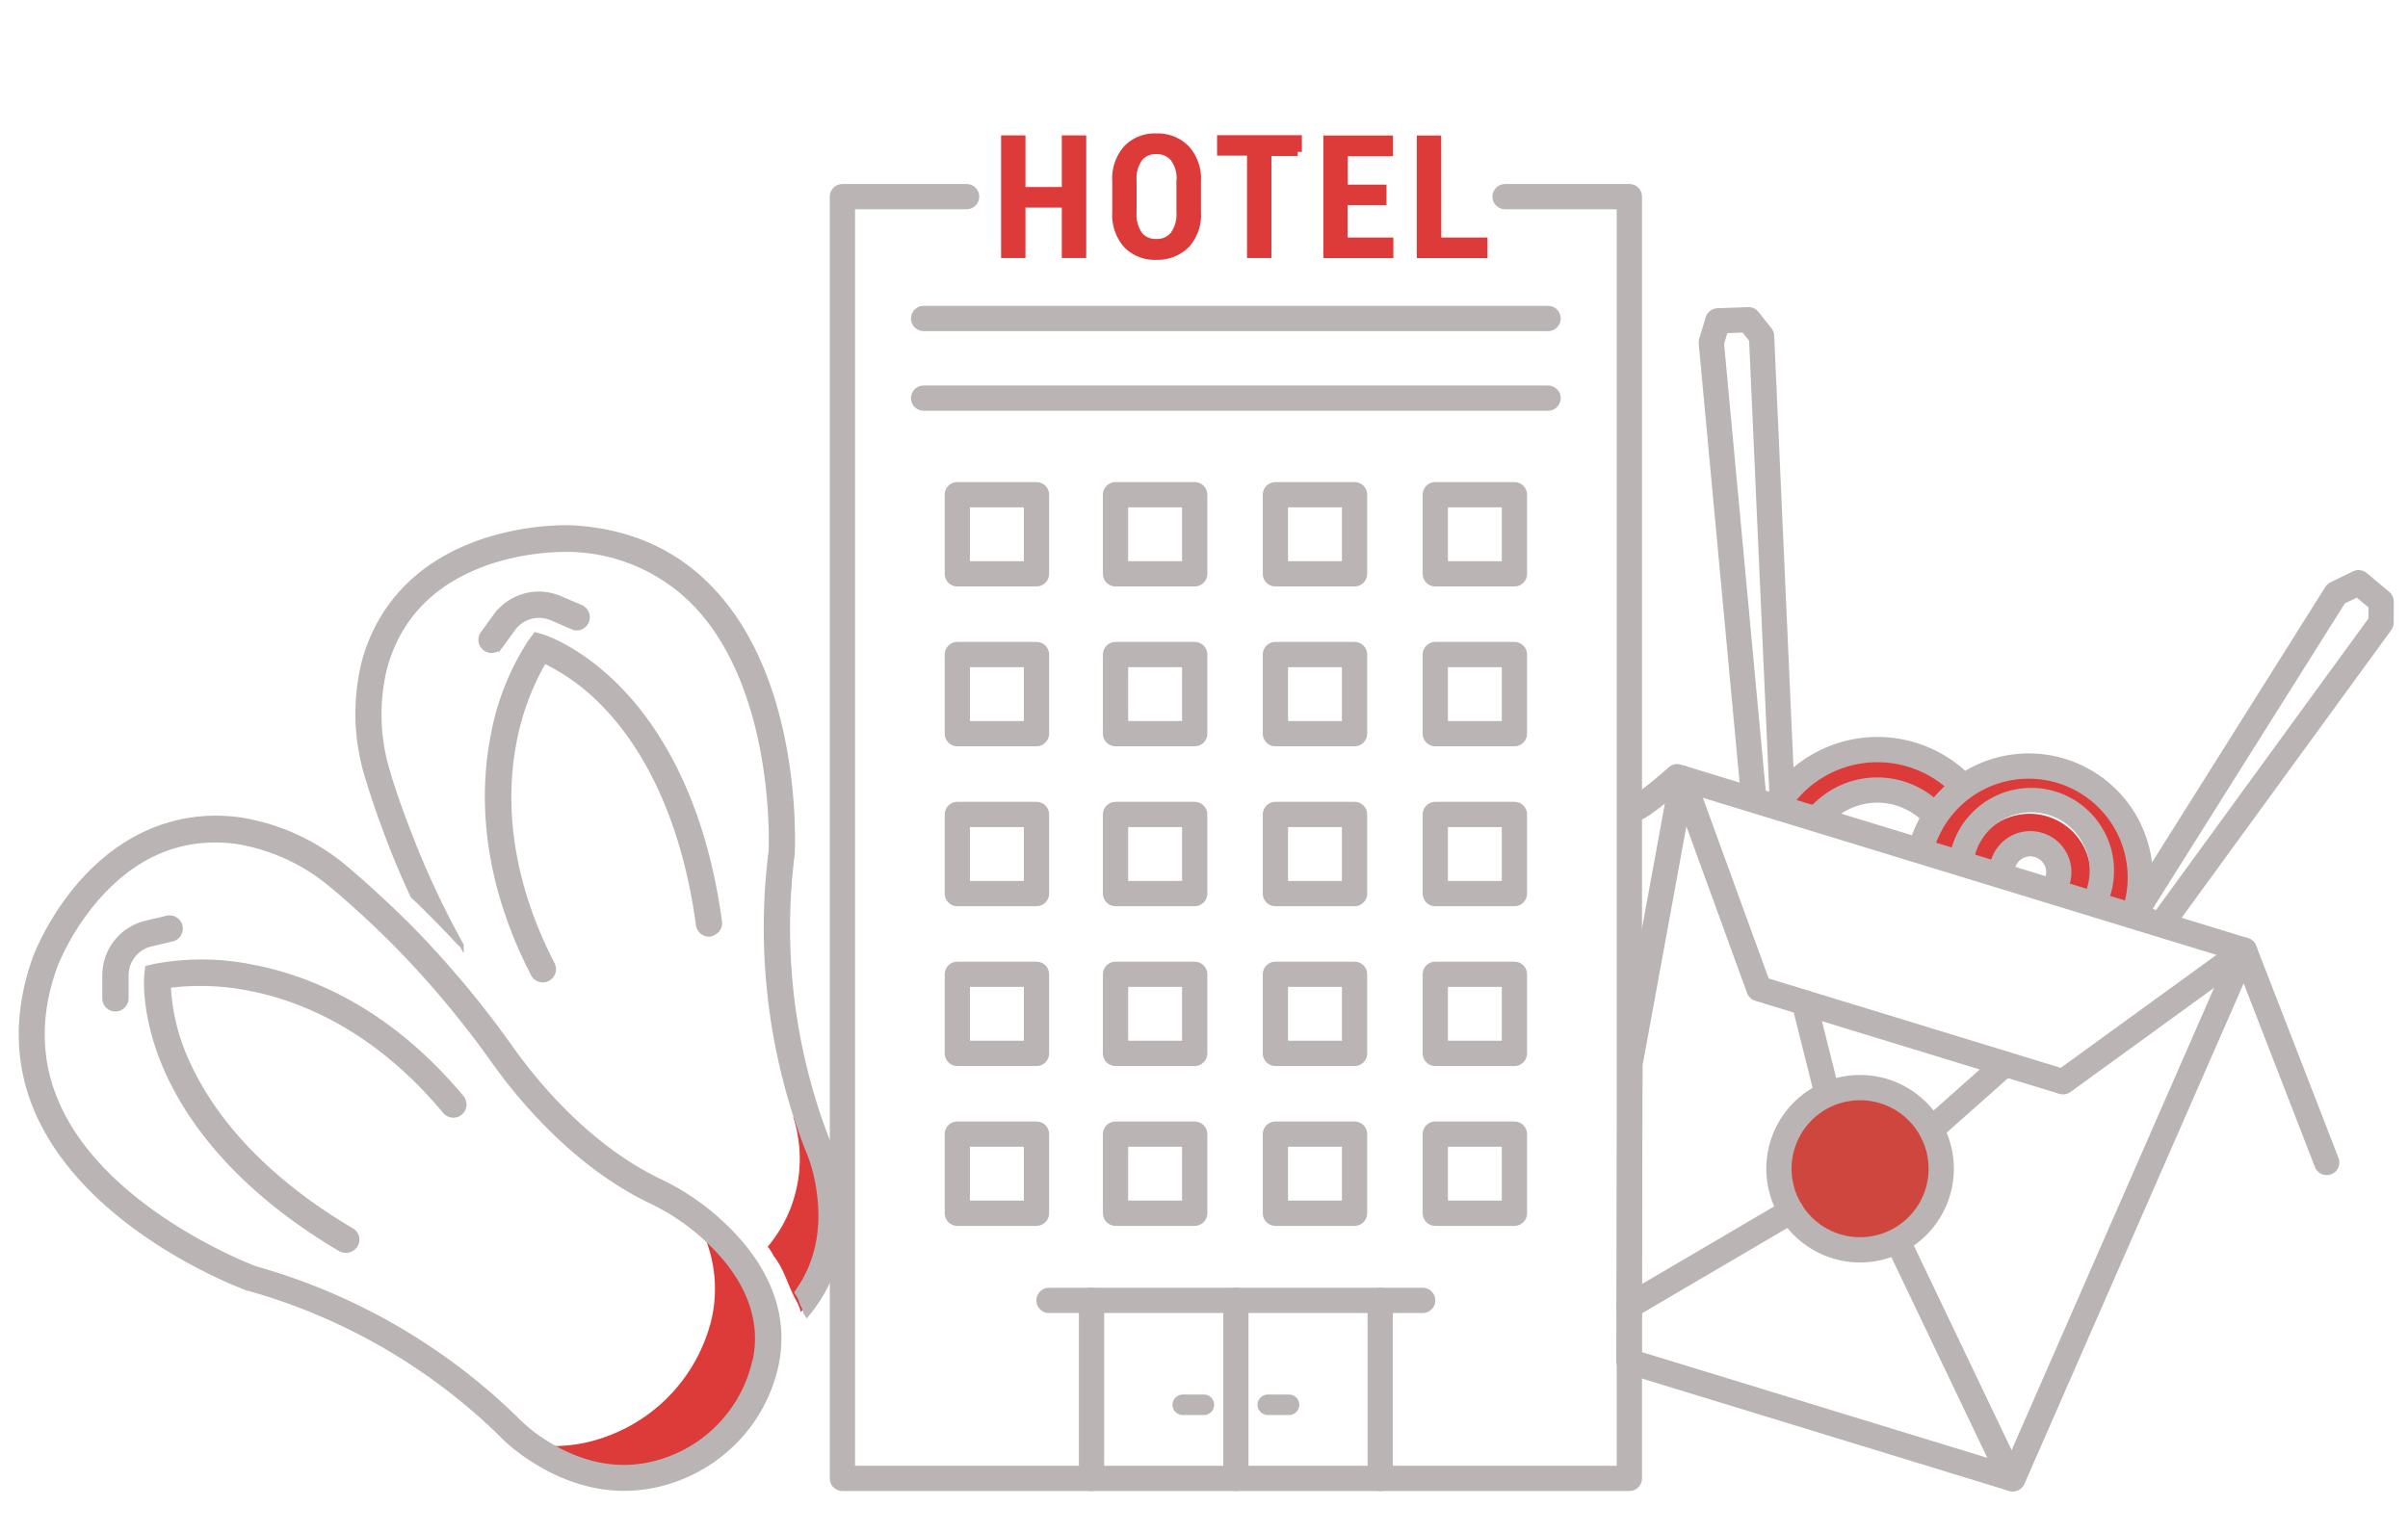 <svg id="Layer_1" data-name="Layer 1" xmlns="http://www.w3.org/2000/svg" viewBox="0 0 302.14 192.37"><defs><style>.cls-1,.cls-4{fill:#dd3a3a;}.cls-10,.cls-11,.cls-12,.cls-2,.cls-3,.cls-7,.cls-8,.cls-9{fill:none;}.cls-11,.cls-12,.cls-2,.cls-3,.cls-5{stroke:#bab4b4;}.cls-11,.cls-2,.cls-3{stroke-linecap:round;}.cls-11,.cls-12,.cls-2,.cls-3,.cls-7{stroke-linejoin:round;}.cls-12,.cls-2{stroke-width:3.17px;}.cls-3{stroke-width:2.57px;}.cls-10,.cls-4,.cls-7,.cls-8,.cls-9{stroke:#dd3a3a;}.cls-10,.cls-4,.cls-5,.cls-8,.cls-9{stroke-miterlimit:10;}.cls-4,.cls-8{stroke-width:1.06px;}.cls-5{fill:#bab4b4;stroke-width:0.53px;}.cls-6{fill:#cf463e;}.cls-10,.cls-7{stroke-width:4.22px;}.cls-9{stroke-width:5.28px;}.cls-11{stroke-width:3.06px;}.cls-12{stroke-linecap:square;}</style></defs><title>iZ_iconsArtboard 24 copy</title><path class="cls-1" d="M101.88,143.61a30.06,30.06,0,0,0-2.37-3.48,17.2,17.2,0,0,1-1.32,13.65,19.58,19.58,0,0,1-1.86,2.7,5.09,5.09,0,0,1,.72,1.12l0,0c1.39,1.74,1.79,3.74,2.85,5.63a5.2,5.2,0,0,1,.57,1.44,17.88,17.88,0,0,0,2.58-3.5C106.7,154.8,104.56,148.23,101.88,143.61Z"/><polyline class="cls-2" points="188.85 24.68 204.44 24.68 204.44 185.55 105.7 185.55 105.7 24.68 121.28 24.68"/><line class="cls-2" x1="131.62" y1="163.21" x2="178.51" y2="163.21"/><line class="cls-2" x1="136.96" y1="163.21" x2="136.96" y2="185.55"/><line class="cls-2" x1="173.18" y1="163.21" x2="173.18" y2="185.55"/><line class="cls-2" x1="155.07" y1="163.21" x2="155.07" y2="185.55"/><line class="cls-3" x1="159.07" y1="176.31" x2="161.74" y2="176.31"/><line class="cls-3" x1="148.4" y1="176.31" x2="151.06" y2="176.31"/><line class="cls-2" x1="115.89" y1="49.97" x2="194.24" y2="49.97"/><path class="cls-4" d="M135.76,31.85h-2V25.53h-5.62v6.32h-2V17.52h2V24h5.62V17.52h2V31.85Z"/><path class="cls-4" d="M150.16,26.66a5.41,5.41,0,0,1-1.39,4,5,5,0,0,1-3.7,1.42,4.78,4.78,0,0,1-3.63-1.42,5.56,5.56,0,0,1-1.35-4V22.72a5.57,5.57,0,0,1,1.35-4,4.75,4.75,0,0,1,3.63-1.44,4.9,4.9,0,0,1,3.7,1.44,5.48,5.48,0,0,1,1.39,4Zm-2-4a4.39,4.39,0,0,0-.8-2.84,2.8,2.8,0,0,0-2.3-1,2.66,2.66,0,0,0-2.21,1,4.51,4.51,0,0,0-.77,2.84v4a4.54,4.54,0,0,0,.77,2.86,2.66,2.66,0,0,0,2.21,1,2.76,2.76,0,0,0,2.28-1,4.47,4.47,0,0,0,.8-2.88V22.69Z"/><path class="cls-4" d="M162.83,19.06H159V31.85h-2V19h-3.76V17.5h9.58v1.56Z"/><path class="cls-4" d="M173.42,25.21h-4.86v5.13h5.74v1.53h-7.72V17.54h7.68v1.54h-5.68V23.7h4.86v1.51Z"/><path class="cls-4" d="M180.31,30.34h5.8v1.53H178.3V17.54h2Z"/><rect class="cls-2" x="139.97" y="62.09" width="9.93" height="9.93"/><rect class="cls-2" x="120.12" y="62.09" width="9.93" height="9.93"/><rect class="cls-2" x="160.03" y="62.09" width="9.93" height="9.93"/><rect class="cls-2" x="180.09" y="62.09" width="9.93" height="9.93"/><rect class="cls-2" x="139.97" y="82.15" width="9.93" height="9.93"/><rect class="cls-2" x="120.12" y="82.15" width="9.93" height="9.93"/><rect class="cls-2" x="160.03" y="82.15" width="9.93" height="9.93"/><rect class="cls-2" x="180.09" y="82.15" width="9.93" height="9.93"/><rect class="cls-2" x="139.97" y="102.22" width="9.93" height="9.93"/><rect class="cls-2" x="120.12" y="102.22" width="9.93" height="9.93"/><rect class="cls-2" x="160.03" y="102.22" width="9.93" height="9.93"/><rect class="cls-2" x="180.09" y="102.22" width="9.93" height="9.93"/><rect class="cls-2" x="139.97" y="122.28" width="9.93" height="9.93"/><rect class="cls-2" x="120.12" y="122.28" width="9.93" height="9.93"/><rect class="cls-2" x="160.03" y="122.28" width="9.93" height="9.93"/><rect class="cls-2" x="180.09" y="122.28" width="9.93" height="9.93"/><rect class="cls-2" x="139.97" y="142.34" width="9.93" height="9.93"/><rect class="cls-2" x="120.12" y="142.34" width="9.93" height="9.93"/><rect class="cls-2" x="160.03" y="142.34" width="9.93" height="9.93"/><rect class="cls-2" x="180.09" y="142.34" width="9.93" height="9.93"/><path class="cls-1" d="M66.44,181.26l0,.05c7.32,5.2,13.71,4.7,18.23,3A18.49,18.49,0,0,0,96,171.38c1.69-7.16-2.19-12.87-6-16.56a29.85,29.85,0,0,0-3.25-2.68,17.14,17.14,0,0,1,2.52,13.48,20.88,20.88,0,0,1-12.72,14.5A19.26,19.26,0,0,1,66.44,181.26Z"/><path class="cls-5" d="M85.2,185.54c-4.47,1.73-11.48,2.61-19.54-3.11a21.62,21.62,0,0,1-3.1-2.69,73.93,73.93,0,0,0-31.39-18l-.08,0c-.79-.29-19.52-7.24-26.2-21.66-2.89-6.26-3-13-.47-20a33.54,33.54,0,0,1,5.88-9.45c5.38-6,12.18-8.75,19.63-7.81a27.13,27.13,0,0,1,13.13,5.84c1.77,1.47,4.65,4,8.17,7.48A124.32,124.32,0,0,1,64.32,131.8c3.1,4.32,9.62,12.2,18.51,16.44a30.93,30.93,0,0,1,8.06,5.58c5.7,5.45,7.93,11.64,6.45,17.89h0a19.54,19.54,0,0,1-5.83,9.92A19.8,19.8,0,0,1,85.2,185.54Zm9.43-14.47c1.57-6.62-2.21-11.94-5.64-15.2a27.7,27.7,0,0,0-7.34-5.08c-9.43-4.52-16.31-12.82-19.57-17.36a120.21,120.21,0,0,0-12.8-15.27c-3.45-3.43-6.24-5.86-8-7.29a24.5,24.5,0,0,0-11.71-5.23c-6.57-.83-12.33,1.47-17.16,6.85A31.12,31.12,0,0,0,7,121.11c-2.32,6.27-2.2,12.28.39,17.85,6,13,23.64,19.83,24.59,20.2a76.54,76.54,0,0,1,32.53,18.66,21.7,21.7,0,0,0,2.72,2.39c5.65,4,11.35,4.94,16.92,2.78a17.1,17.1,0,0,0,10.45-11.92Z"/><path class="cls-5" d="M42.67,156.79C29.2,148.81,23.33,140,20.75,134c-2.85-6.63-2.39-11.35-2.39-11.55l.11-1,1-.23a32.15,32.15,0,0,1,12.64.2c6.7,1.34,16.62,5.25,25.84,16.31a1.39,1.39,0,1,1-2.14,1.78c-8.65-10.39-17.9-14.07-24.1-15.34a31.71,31.71,0,0,0-10.54-.44,25.55,25.55,0,0,0,2.25,9.33c2.45,5.57,8,13.81,20.73,21.34a1.38,1.38,0,0,1,.48,1.9,1.63,1.63,0,0,1-.27.31A1.48,1.48,0,0,1,42.67,156.79Z"/><path class="cls-5" d="M14.5,126.68a1.37,1.37,0,0,1-1.4-1.38l0-2.85a6.77,6.77,0,0,1,5.24-6.64l2.62-.62a1.39,1.39,0,0,1,.64,2.71l-2.63.62a4,4,0,0,0-3.1,3.93l0,2.85a1.37,1.37,0,0,1-.45,1A1.27,1.27,0,0,1,14.5,126.68Z"/><path class="cls-5" d="M96.71,106.78a76.85,76.85,0,0,0,4.51,37.27,20.76,20.76,0,0,1,1.14,3.43c1.29,5.8.47,10.73-2.41,14.73a4.5,4.5,0,0,1,.66,1.38,5.84,5.84,0,0,1,.46,1.16,2.53,2.53,0,0,1,.18.27c3-3.59,5.73-9.42,3.81-18.16a22.29,22.29,0,0,0-1.28-3.9,73.84,73.84,0,0,1-4.31-35.91V107c0-.84.94-20.8-9.74-32.56C85.09,69.3,79,66.54,71.53,66.18a34.11,34.11,0,0,0-11,1.74c-7.7,2.61-12.82,7.79-14.84,15A26.93,26.93,0,0,0,46,97.32c.66,2.21,1.84,5.83,3.7,10.44.65,1.59,1.36,3.18,2.1,4.77.35.2,4.47,4.36,5.75,5.8l.37.3a111.76,111.76,0,0,1-5.71-11.91c-1.83-4.52-3-8-3.62-10.18a24.46,24.46,0,0,1-.25-12.83c1.79-6.37,6.15-10.78,13-13.13A31.31,31.31,0,0,1,71.36,69a22.52,22.52,0,0,1,16.29,7.3C97.38,87,96.75,105.76,96.71,106.78Z"/><path class="cls-5" d="M89.16,117.28a1.38,1.38,0,0,1-1.57-1.18c-2-14.67-7.38-23-11.58-27.4A26.18,26.18,0,0,0,68.3,83a32.07,32.07,0,0,0-3.7,9.88C63.35,99.08,63.16,109,69.34,121a1.39,1.39,0,1,1-2.47,1.28c-6.6-12.8-6.34-23.46-5-30.15a32,32,0,0,1,4.73-11.72l.59-.79.94.28c.21.06,4.72,1.51,9.72,6.69,4.54,4.71,10.37,13.57,12.48,29.08a1.37,1.37,0,0,1-.8,1.44A2,2,0,0,1,89.16,117.28Z"/><path class="cls-5" d="M71.84,78.74l-2.62-1.13a4,4,0,0,0-4.82,1.33l-1.59,2.18a1.39,1.39,0,0,1-2.25-1.64l1.59-2.18a6.75,6.75,0,0,1,8.15-2.23l2.62,1.12a1.4,1.4,0,0,1,0,2.55A1.27,1.27,0,0,1,71.84,78.74Z"/><circle class="cls-6" cx="233.27" cy="146.89" r="8.93"/><path class="cls-7" d="M243.55,100.59a11.75,11.75,0,0,0-4.34-2.41,11.87,11.87,0,0,0-13,4.21"/><path class="cls-8" d="M257.44,110.45a2.85,2.85,0,0,0-5.46-1.67"/><path class="cls-9" d="M259.31,111.71c.05-.14.11-.29.15-.44a5,5,0,1,0-9.61-2.94"/><path class="cls-10" d="M265.39,112.89A11.17,11.17,0,1,0,244,106.35"/><polygon class="cls-2" points="204.39 170.86 204.52 133.54 211.09 97.68 220.7 124.09 258.86 135.77 281.61 119.26 252.56 185.61 204.39 170.86 204.39 170.86"/><path class="cls-2" d="M204.94,101.61c1.36-.41,5.5-4.13,5.5-4.13l71.17,21.78,10.33,26.64"/><polyline class="cls-2" points="220 99.68 214.72 42.98 215.54 40.27 219.4 40.13 221.03 42.19 223.59 99.54"/><polyline class="cls-2" points="267.73 114.86 293.11 74.51 295.94 73.13 298.77 75.5 298.76 78.14 271.57 115.47"/><path class="cls-2" d="M258.17,110.51a3.57,3.57,0,0,0-6.83-2.09"/><path class="cls-11" d="M263,112.83q.15-.36.27-.75a8.86,8.86,0,1,0-16.94-5.18"/><path class="cls-2" d="M268.13,113.55a14,14,0,0,0-26.74-8.18"/><path class="cls-12" d="M241.52,101.21a9.7,9.7,0,0,0-12.42.4"/><path class="cls-2" d="M245.3,97.72A14.82,14.82,0,0,0,223.72,100"/><line class="cls-2" x1="238.17" y1="155.89" x2="252.34" y2="185.54"/><line class="cls-2" x1="226.39" y1="125.84" x2="229.24" y2="137.21"/><line class="cls-2" x1="224.71" y1="152.02" x2="204.39" y2="163.95"/><line class="cls-2" x1="251.57" y1="133.54" x2="242.57" y2="141.53"/><path class="cls-2" d="M242.43,142a10.18,10.18,0,0,1-17.72,10"/><path class="cls-2" d="M224.71,152a10.18,10.18,0,1,1,17.72-10"/><line class="cls-2" x1="115.89" y1="39.97" x2="194.24" y2="39.97"/></svg>